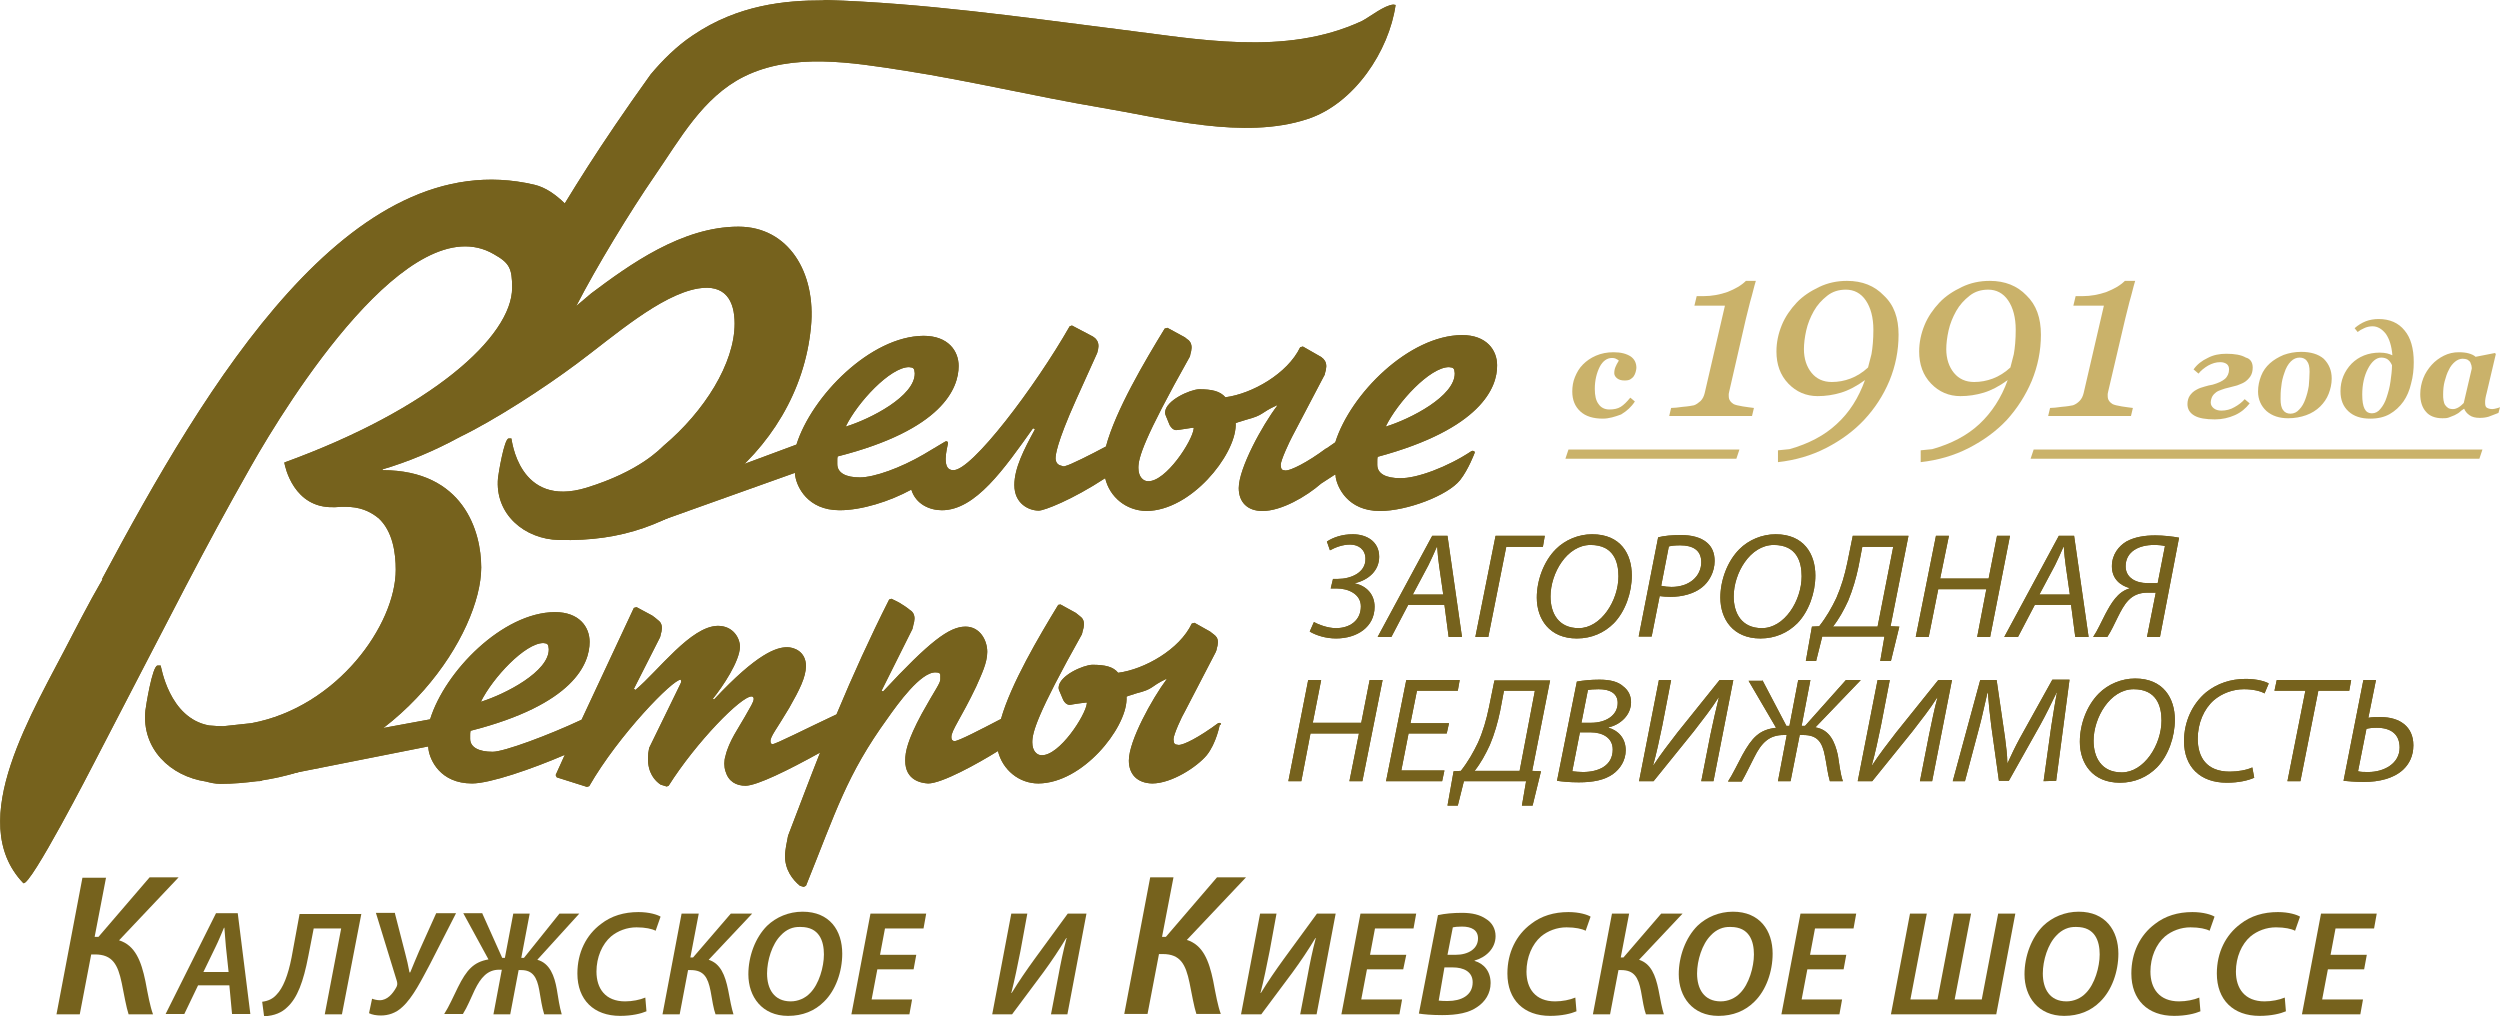 <?xml version="1.0" encoding="utf-8"?>
<!-- Generator: Adobe Illustrator 28.0.0, SVG Export Plug-In . SVG Version: 6.00 Build 0)  -->
<svg version="1.1" id="Layer_1" xmlns="http://www.w3.org/2000/svg" xmlns:xlink="http://www.w3.org/1999/xlink" x="0px" y="0px"
	 viewBox="0 0 655.1 266.3" style="enable-background:new 0 0 655.1 266.3;" xml:space="preserve">
<style type="text/css">
	.st0{fill:#CAB26A;}
	.st1{fill:#76621D;}
</style>
<g>
	<g>
		<path class="st0" d="M420,109.7c-2.5,0-4.5-0.6-5.9-1.9c-1.4-1.3-2.1-3-2.1-5.2c0-1.3,0.2-2.6,0.7-3.8s1.1-2.3,2.1-3.3
			c0.9-0.9,2-1.7,3.4-2.3s2.9-0.9,4.6-0.9c2,0,3.4,0.4,4.5,1.1c1,0.7,1.5,1.7,1.5,3c0,0.3-0.1,0.7-0.2,1.1c-0.1,0.4-0.3,0.8-0.5,1.1
			c-0.3,0.4-0.6,0.6-0.9,0.8s-0.8,0.3-1.5,0.3c-0.9,0-1.5-0.2-2-0.6c-0.5-0.4-0.7-0.9-0.7-1.3c0-0.6,0.1-1.1,0.3-1.6
			c0.2-0.5,0.5-1.1,0.9-1.7c-0.1-0.1-0.3-0.3-0.6-0.4c-0.3-0.2-0.7-0.3-1.2-0.3c-1.3,0-2.4,0.8-3.2,2.3c-0.8,1.6-1.3,3.5-1.3,5.8
			c0,1.8,0.3,3.1,1,4c0.6,0.9,1.6,1.4,2.8,1.4c1.2,0,2.2-0.2,3-0.7c0.8-0.5,1.6-1.3,2.5-2.4l1.2,1c-0.9,1.4-2.1,2.5-3.6,3.4
			C423.2,109.2,421.6,109.7,420,109.7z"/>
		<path class="st0" d="M460.1,73.6c-0.5,1.6-0.9,3.5-1.5,5.5c-0.5,2.1-0.9,3.5-1.1,4.4l-4.4,19.2c0,0.2-0.1,0.4-0.1,0.5
			c0,0.2,0,0.4,0,0.5c0,0.6,0.1,1,0.4,1.4c0.3,0.4,0.6,0.6,0.9,0.8c0.4,0.2,1.2,0.4,2.4,0.6c1.2,0.2,2.2,0.3,2.9,0.4l-0.5,2.1h-21.7
			l0.5-2.1c0.7,0,1.7-0.1,3.1-0.3c1.4-0.1,2.4-0.3,2.9-0.4c0.6-0.2,1.1-0.6,1.7-1.1c0.6-0.6,0.9-1.3,1.1-2.1l5.3-22.9h-8l0.6-2.5
			h1.8c2.2,0,4.3-0.4,6.3-1.1c2-0.8,3.6-1.7,4.8-2.9L460.1,73.6L460.1,73.6z"/>
		<path class="st0" d="M497.5,87.7c0,4.2-0.8,8.2-2.4,12.1c-1.6,3.8-3.8,7.2-6.6,10.2c-2.7,2.9-6.1,5.4-10,7.4s-8.1,3.2-12.6,3.7
			V118l3-0.3c5-1.4,9.2-3.6,12.4-6.6c3.3-3,5.7-6.8,7.4-11.5c-2.2,1.6-4.3,2.7-6.3,3.3s-4,0.9-6.1,0.9c-3,0-5.6-1.1-7.7-3.3
			c-2.1-2.2-3.1-5-3.1-8.4c0-2.4,0.5-4.7,1.4-6.9s2.3-4.2,3.9-5.9c1.6-1.7,3.6-3,5.9-4.1c2.3-1.1,4.7-1.6,7.3-1.6
			c4,0,7.2,1.3,9.6,3.8C496.3,79.9,497.5,83.3,497.5,87.7z M490.9,86.4c0-3.2-0.7-5.8-2-7.7s-3.1-2.8-5.2-2.8
			c-1.9,0-3.5,0.5-4.9,1.6s-2.6,2.4-3.5,4s-1.6,3.3-2,5.1s-0.6,3.5-0.6,4.9c0,2.5,0.7,4.6,2,6.2c1.3,1.6,3.1,2.4,5.3,2.4
			c1.7,0,3.3-0.3,4.9-0.9c1.6-0.6,3.2-1.6,4.6-2.9c0.2-0.8,0.5-1.9,0.9-3.5C490.7,91.1,490.9,89,490.9,86.4z"/>
		<path class="st0" d="M534.8,87.7c0,4.2-0.8,8.2-2.4,12.1c-1.6,3.8-3.8,7.2-6.5,10.2c-2.7,2.9-6.1,5.4-10,7.4s-8.1,3.2-12.6,3.7
			V118l3-0.3c5-1.4,9.2-3.6,12.4-6.6s5.7-6.8,7.4-11.5c-2.2,1.6-4.3,2.7-6.3,3.3s-4,0.9-6.1,0.9c-3,0-5.6-1.1-7.7-3.3
			c-2.1-2.2-3.1-5-3.1-8.4c0-2.4,0.5-4.7,1.4-6.9s2.3-4.2,3.9-5.9c1.6-1.7,3.6-3,5.9-4.1c2.3-1.1,4.7-1.6,7.3-1.6
			c4,0,7.2,1.3,9.6,3.8C533.6,79.9,534.8,83.3,534.8,87.7z M528.2,86.4c0-3.2-0.7-5.8-2-7.7s-3.1-2.8-5.2-2.8
			c-1.9,0-3.5,0.5-4.9,1.6s-2.6,2.4-3.5,4s-1.6,3.3-2,5.1s-0.6,3.5-0.6,4.9c0,2.5,0.7,4.6,2,6.2c1.3,1.6,3.1,2.4,5.3,2.4
			c1.7,0,3.3-0.3,4.9-0.9c1.6-0.6,3.2-1.6,4.6-2.9c0.2-0.8,0.5-1.9,0.9-3.5C528,91.1,528.2,89,528.2,86.4z"/>
		<path class="st0" d="M559.5,73.6c-0.5,1.6-0.9,3.5-1.5,5.5c-0.5,2.1-0.9,3.5-1.1,4.4l-4.5,19.2c0,0.2-0.1,0.4-0.1,0.5
			c0,0.2,0,0.4,0,0.5c0,0.6,0.1,1,0.4,1.4c0.3,0.4,0.6,0.6,0.9,0.8c0.4,0.2,1.2,0.4,2.4,0.6c1.2,0.2,2.2,0.3,2.9,0.4l-0.5,2.1h-21.7
			l0.5-2.1c0.7,0,1.7-0.1,3.1-0.3c1.4-0.1,2.4-0.3,2.9-0.4c0.6-0.2,1.2-0.6,1.7-1.1c0.6-0.6,0.9-1.3,1.1-2.1l5.3-22.9h-8l0.6-2.5
			h1.8c2.2,0,4.3-0.4,6.3-1.1c2-0.8,3.6-1.7,4.8-2.9L559.5,73.6L559.5,73.6z"/>
		<path class="st0" d="M590.3,96.3c0,0.9-0.2,1.7-0.6,2.3c-0.4,0.6-0.9,1.1-1.5,1.5s-1.3,0.6-2,0.9c-0.7,0.2-1.5,0.4-2.3,0.6
			c-0.6,0.1-1.1,0.3-1.7,0.5c-0.6,0.2-1.1,0.4-1.5,0.7s-0.7,0.6-1,1.1c-0.2,0.4-0.4,1-0.4,1.6s0.3,1.1,0.8,1.5
			c0.5,0.4,1.2,0.6,2,0.6c1.2,0,2.4-0.3,3.4-0.9c1.1-0.6,2-1.3,2.7-2.1l1.3,1.1c-1,1.3-2.3,2.4-3.9,3.1c-1.6,0.7-3.3,1.1-5.2,1.1
			c-2.4,0-4.2-0.3-5.4-1s-1.8-1.7-1.8-3c0-0.8,0.2-1.6,0.6-2.2c0.4-0.6,1-1.2,1.8-1.6c0.7-0.4,1.4-0.6,2.1-0.8
			c0.7-0.2,1.4-0.4,2.1-0.5c1.4-0.4,2.5-0.9,3.2-1.5s1.1-1.5,1.1-2.5c0-0.6-0.2-1.1-0.6-1.4c-0.4-0.3-1-0.5-1.7-0.5
			c-1.1,0-2.1,0.3-3.2,0.9c-1,0.6-1.9,1.3-2.5,2.1l-1.3-1.1c0.9-1.3,2.2-2.3,3.7-3c1.5-0.8,3.1-1.1,4.9-1.1c2.2,0,3.9,0.3,5.1,1
			C589.7,94,590.3,95,590.3,96.3z"/>
		<path class="st0" d="M611,99.2c0,1.4-0.3,2.7-0.8,4s-1.3,2.4-2.2,3.3c-1,1-2.3,1.8-3.7,2.3s-3,0.8-4.7,0.8c-2.3,0-4.2-0.6-5.7-1.9
			c-1.4-1.3-2.2-3-2.2-5.1c0-1.5,0.3-2.8,0.8-4.1s1.3-2.4,2.3-3.3c1-0.9,2.2-1.6,3.6-2.2c1.4-0.5,2.9-0.8,4.6-0.8
			c2.5,0,4.5,0.6,5.9,1.8C610.3,95.4,611,97.1,611,99.2z M605.2,97.4c0-1.3-0.2-2.2-0.7-2.8c-0.4-0.6-1.1-0.9-1.9-0.9
			c-0.8,0-1.6,0.3-2.3,1s-1.3,1.7-1.7,3c-0.4,1.1-0.7,2.3-0.8,3.5c-0.2,1.3-0.2,2.4-0.2,3.4c0,1.3,0.2,2.3,0.7,2.9
			c0.4,0.6,1.1,0.9,1.9,0.9c0.9,0,1.7-0.4,2.3-1.1c0.7-0.7,1.2-1.6,1.6-2.7c0.4-1.1,0.7-2.2,0.9-3.5
			C605.1,99.7,605.2,98.5,605.2,97.4z"/>
		<path class="st0" d="M632.5,94.9c0,1.9-0.2,3.8-0.7,5.6c-0.4,1.8-1.1,3.4-2,4.7c-1,1.4-2.2,2.5-3.6,3.3c-1.4,0.8-3.1,1.2-5.1,1.2
			c-2.4,0-4.3-0.6-5.7-1.9c-1.4-1.3-2.1-3-2.1-5.3c0-2.8,1-5.2,2.9-7.2c1.9-1.9,4.4-2.9,7.4-2.9c0.8,0,1.4,0.1,1.9,0.2
			c0.5,0.1,0.9,0.3,1.4,0.5c-0.2-2.5-0.8-4.3-1.7-5.6c-1-1.3-2.2-2-3.5-2c-0.8,0-1.6,0.2-2.2,0.5c-0.7,0.3-1.2,0.6-1.7,1l-0.8-1
			c0.9-0.8,1.9-1.4,2.9-1.8c1-0.4,2.2-0.6,3.4-0.6c2.9,0,5.2,1,6.8,3C631.7,88.5,632.5,91.3,632.5,94.9z M625.4,104.1
			c0.4-1.2,0.8-2.6,1-4.1s0.4-2.9,0.4-4.3c-0.3-0.7-0.7-1.2-1.1-1.5c-0.4-0.3-1-0.5-1.7-0.5c-1.3,0-2.5,1-3.5,2.9s-1.5,4.2-1.5,6.8
			c0,1.7,0.2,2.9,0.6,3.7c0.4,0.8,1,1.2,2,1.2c0.8,0,1.6-0.4,2.2-1.2C624.4,106.4,625,105.4,625.4,104.1z"/>
		<path class="st0" d="M645.7,107.1L645.7,107.1c-0.5,0.3-0.9,0.6-1.2,0.9s-0.8,0.5-1.3,0.8c-0.5,0.2-1,0.4-1.5,0.6
			s-1.1,0.2-1.7,0.2c-1.9,0-3.4-0.6-4.3-1.7c-1-1.1-1.5-2.7-1.5-4.6c0-1.5,0.3-2.9,0.8-4.2s1.3-2.5,2.2-3.5s2-1.8,3.2-2.4
			c1.2-0.6,2.5-0.9,3.9-0.9c1,0,1.9,0.1,2.6,0.3c0.7,0.2,1.4,0.5,1.8,0.9l5.1-1l0.2,0.3l-2.4,10.2c-0.1,0.3-0.2,0.8-0.3,1.3
			s-0.1,0.9-0.1,1.2c0,0.6,0.1,1.1,0.4,1.3c0.3,0.2,0.8,0.4,1.5,0.4c0.3,0,0.7-0.1,1.1-0.2c0.4-0.1,0.7-0.2,0.9-0.3l-0.4,1.5
			c-1.1,0.4-2,0.8-2.6,1c-0.7,0.2-1.4,0.3-2.3,0.3c-1.1,0-2-0.2-2.7-0.7C646.4,108.3,646,107.8,645.7,107.1z M647.7,96.6
			c0-0.2,0-0.5-0.1-0.9c-0.1-0.3-0.2-0.6-0.3-0.8c-0.2-0.3-0.5-0.5-0.8-0.7c-0.3-0.1-0.7-0.2-1.2-0.2c-0.7,0-1.4,0.3-2,0.8
			s-1.2,1.2-1.6,2.1c-0.5,0.9-0.8,1.9-1.1,3s-0.4,2.3-0.4,3.5c0,0.5,0,1,0.1,1.5s0.2,0.9,0.4,1.2s0.5,0.6,0.8,0.8
			c0.3,0.2,0.8,0.3,1.3,0.3s1-0.2,1.5-0.5c0.5-0.3,0.9-0.7,1.3-1.1L647.7,96.6z"/>
	</g>
	<g>
		<path class="st1" d="M319.8,189.5c-0.2-0.1-0.4-0.1-0.6,0c-5,3.7-9.1,5.8-10.4,5.7c-1.1-0.1-1.2-0.3-1.3-1.5c0-1.2,2.2-6,3-7.3
			l8.1-15.6c0-0.1,0.1-0.2,0.1-0.3c0.1-0.1,0.1-0.3,0.1-0.4c0.4-1.3,0.5-2.3,0-3.1c-0.2-0.3-0.5-0.6-0.8-0.8
			c-0.2-0.2-0.6-0.4-0.9-0.7l-4.1-2.3l-0.7,0.2c-3.2,6.8-12.4,12-19.3,12.9c-1.3-1.6-3.4-2.1-6.8-2.1c-2.4,0.1-8.6,2.8-8.8,5.9
			c0,0.2,0,0.5,0.1,0.7l1.1,2.6c0.3,0.6,0.8,1.2,1.6,1.3c0.5,0,0.9-0.2,4.3-0.6h0.3v0.2c-0.3,3.1-7.2,13.8-11.9,13.6
			c-1.1,0-2.4-1-2.4-3.4c0-2.5,1.1-7.1,13-28.3c0-0.1,0.1-0.3,0.1-0.4c0.1-0.2,0-0.3,0.1-0.4c0.4-1.3,0.5-2.3,0-3.2
			c-0.2-0.3-0.4-0.5-0.8-0.8c-0.3-0.3-0.7-0.5-1-0.8l-4-2.2l-0.6,0.1c-5,8.2-12.4,20.7-15,29.9c-4.8,2.5-11.3,5.9-12.2,5.8
			c-0.2,0-0.8-0.1-0.8-1c-0.1-1.7,2.6-5.1,6.5-13.3c1.4-3.2,2.9-6.2,2.9-9.1c0-3-1.9-6.6-5.7-6.6c-4.3,0-9.5,4-21.6,17L231,181
			l8.1-16.2c0-0.2,0.1-0.3,0.1-0.5c0.1-0.2,0.1-0.3,0.1-0.4c0.4-1.3,0.5-2.3,0-3.2c-0.2-0.3-0.4-0.6-0.8-0.8c-0.8-0.7-1.9-1.4-2.9-2
			l-2-1l-0.6,0.2c-5.1,10.1-9.5,19.8-13.8,30.1c-7.7,3.6-16.1,7.9-16.8,7.8c-0.1,0-0.5-0.1-0.5-0.7c-0.1-1.3,1.6-3.2,4.9-8.8
			c2.8-4.9,4.3-8,4.4-10.9c0-4-3.3-5-4.9-5c-2.8,0-7.8,1.5-19.2,13.7l-0.3-0.2c2.6-3.2,7-9.8,7.1-13.6c0-2.2-1.7-5.5-5.8-5.5
			c-7.1,0.1-15.5,11.7-21.6,16.8l-0.4-0.3l6.9-13.6v-0.1c0.1-0.2,0.1-0.3,0.1-0.4c0.4-1.3,0.5-2.3,0-3.2c-0.2-0.3-0.4-0.5-0.8-0.8
			c-0.4-0.4-0.9-0.7-1.4-1.1l-4.1-2.2l-0.7,0.2l-13.7,29.3c-8.5,4-20.3,8.4-23.3,8.4c-3.7,0-5.9-1.2-5.9-3.4c0-0.4,0-0.7,0-1
			s0-0.7,0.1-1.1c27.1-6.9,31.2-17.6,31.2-23.3c0-3.9-2.7-7.8-9.1-7.8c-13.7,0.1-28.8,15.5-32.7,28.1l-43.4,8l-2.5,7.5
			c-0.1,0.2,0,0.3,0.1,0.4s0.3,0.2,0.4,0.1l44.9-8.9c0,0.3,0.1,0.6,0.1,0.9c0.4,2.6,3,8.8,11.4,8.8c4.7,0,15.7-3.8,24.3-7.5
			l-2.4,5.3l0.3,0.6l7.9,2.5l0.6-0.2c7.7-13.4,22-28.1,24-27.9v0.1c0.1,0.1,0.1,0.3,0.1,0.4s-0.1,0.4-0.2,0.6l-8.2,16.8
			c-0.2,0.9-0.3,1.8-0.3,2.6c-0.1,3.9,1.8,6,3.3,7l1.6,0.5l0.5-0.2c7.2-11.4,19.1-23.6,21.8-23.4c0.2,0,0.5,0.2,0.5,0.6
			c0,0.9-0.8,2-2.3,4.7s-4.2,6.4-5.1,10.3c-0.2,0.6-0.3,1.3-0.3,2s0.1,1.4,0.3,2c0.8,2.7,2.8,3.8,5.3,3.8c3.1-0.1,11.2-4.1,19.5-8.7
			c-2.7,6.8-5.4,14-8.4,21.8c-0.4,1.9-0.7,3.6-0.8,5c-0.1,4,2.1,6.6,3.9,8.1l1,0.3l0.6-0.3c7.8-19.3,10.6-29,21.4-43.9
			c2.6-3.7,8.7-12.2,12.6-12c1.3,0,1.2,0.6,1.2,0.9v0.9c0,1.1-1.3,2.6-4.9,9.1c-3.7,6.9-4.3,9.9-4.3,12.2c0,5.2,4.2,5.9,6,6
			c3.6,0,13-5.2,18.3-8.5c1.2,4.9,5.5,8.5,10.6,8.5c11.6-0.1,22.9-14.3,23.1-22c0-0.2,0-0.4,0-0.5c0-0.3-0.1-0.2,0.1-0.3
			c0.4-0.2,1.3-0.4,2.4-0.8c4.8-1.2,3.5-1.7,7.9-3.8l0.1,0.1c-3.8,5.1-9.9,16.1-9.9,21.3c0,3.6,2.2,5.9,6.1,6
			c5.1,0,11.7-4.3,14.3-7.4c2.5-3.1,3.4-7.9,3.4-7.9C320.1,189.8,320,189.6,319.8,189.5 M142.4,168.5L142.4,168.5
			c1.1,0.1,1.3,0.3,1.4,1.6c0.1,5.9-11.4,11.8-17.8,13.8C129.1,177.6,137.6,168.5,142.4,168.5"/>
		<path class="st1" d="M392.3,95.7c0-3.9-2.7-7.9-9.2-7.9c-13.9,0.1-29.2,15.4-33.2,28.1l-2.3,1.6c-0.1,0-0.1,0-0.1,0
			c-5.1,3.8-9.3,5.8-10.6,5.8c-1.1-0.1-1.2-0.3-1.3-1.5c0-1.2,2.3-6.1,3-7.4l8.4-16c0.1-0.1,0.1-0.1,0.1-0.2
			c0.1-0.2,0.1-0.3,0.1-0.4c0.4-1.3,0.5-2.3,0-3.2c-0.2-0.3-0.4-0.6-0.7-0.8c-0.1-0.1-0.2-0.1-0.2-0.2l-4.9-2.8l-0.7,0.2
			c-3.3,6.9-12.6,12.2-19.6,13.1c-1.4-1.6-3.5-2.1-6.9-2.1c-2.4,0.1-8.7,2.9-8.9,6c0,0.2,0,0.4,0.1,0.7l1.1,2.7
			c0.3,0.5,0.8,1.2,1.6,1.3c0.6,0,0.9-0.1,4.3-0.6c0,0,0.3,0,0.4,0l0,0v0.2c-0.3,3.2-7.3,14-12,13.8c-1.1,0-2.5-1-2.5-3.5
			c0-2.6,1.2-7.3,13.5-29.2c0,0,0,0,0-0.1c0.1-0.1,0.1-0.3,0.1-0.4c0.4-1.3,0.5-2.3,0-3.2c-0.2-0.3-0.4-0.6-0.8-0.8
			c-0.2-0.2-0.4-0.3-0.6-0.5l-4.6-2.5l-0.7,0.2c-5.2,8.5-12.9,21.5-15.4,30.9c-3.9,2.1-9.5,4.9-10.6,5.1c-0.2,0.1-0.3,0.1-0.5,0.1
			c-0.1,0-0.3,0-0.4-0.1c-0.9-0.2-1.6-0.6-1.7-1.9c0-0.1,0-0.1,0-0.1c0-0.8,0.2-3.8,5.3-15.2l5.6-12.4c0.4-1.3,0.5-2.3,0-3.2
			c-0.2-0.3-0.4-0.6-0.7-0.8c-0.1-0.1-0.3-0.2-0.4-0.3l-5.5-2.9l-0.6,0.2c-9,15.8-25.7,37.9-30.5,37.7c-1.5,0-2-1.1-2-3
			c0-1.4,0.5-3.5,0.6-4c0-0.2,0-0.4-0.2-0.5s-0.3-0.1-0.5,0l-5.7,3.4c-6,3.5-12.9,6-16.7,6c-3.7,0-5.9-1.2-5.9-3.5c0-0.4,0-0.7,0-1
			s0-0.7,0.1-1c27.5-7,31.7-17.9,31.7-23.7c0-3.9-2.7-7.9-9.2-7.9c-13.9,0.1-29.3,15.8-33.3,28.5l-42,15.6l-1.4,6.4
			c0,0.2,0,0.3,0.2,0.4c0.1,0.1,0.2,0.1,0.3,0.1s0.1,0,0.2,0l42.3-15.1c0,0.3,0,0.5,0.1,0.9c0.4,2.6,3.1,8.9,11.6,8.9
			c5.8,0,13.1-2.3,18.8-5.4c1.2,3.9,4.9,5.4,8,5.4c8.8,0,16.3-10.8,23.9-21.5l0.5,0.3c-2.9,5.3-5.4,10.2-5.4,14.6
			c0,4.9,3.8,6.7,6.4,6.7c1.4,0,8.7-2.8,17.4-8.5c1.2,5,5.5,8.5,10.8,8.6c11.7-0.1,23.2-14.5,23.4-22.4v-0.4c0-0.3-0.1-0.2,0.2-0.3
			c0.4-0.2,1.4-0.4,2.5-0.8c4.9-1.3,3.5-1.7,8.1-3.8l0.1,0.1c-3.9,5.1-10.1,16.4-10.1,21.6c0,3.6,2.2,6,6.2,6c5,0,11.5-3.8,15.4-7.2
			l3.7-2.4c0.1,0.2,0.1,0.4,0.1,0.7c0.4,2.6,3.1,8.9,11.6,8.9c7,0,17.7-4,21-8.1c2.2-2.8,3.8-7.1,3.8-7.1c0.1-0.2,0-0.4-0.2-0.5
			s-0.4-0.1-0.6,0c-6.3,4.2-14.4,7.2-18.7,7.1c-3.8,0-6-1.2-6-3.5c0-0.4,0-0.7,0-1c0-0.4,0-0.7,0.1-1.1
			C388.1,112.4,392.4,101.5,392.3,95.7 M379.7,96.2L379.7,96.2c1.2,0.1,1.4,0.3,1.5,1.6c0.1,6-11.6,12-18.1,14
			C366.2,105.4,374.7,96.2,379.7,96.2 M238.2,96.2L238.2,96.2c1.2,0.1,1.4,0.3,1.5,1.6c0.1,6-11.6,12-18.1,14
			C224.7,105.4,233.3,96.2,238.2,96.2"/>
		<path class="st1" d="M365.1,1.2c-2.4,0.2-6.1,3.2-8.2,4.3c-20.2,9.4-43.2,4.7-64.4,2.1c-25.3-3.2-50.6-6.8-76.2-7.6
			c-0.3,0-0.5,0.1-0.8,0.1c-9.6,0-22.1,1.1-34,9.2c-4.2,2.8-7.9,6.5-11,10.2c-3.5,4.9-6.6,9.3-9.3,13.3c-5.3,7.8-9.3,14.1-13.2,20.5
			c-2.4-2.3-5-4.2-8-4.9C91.8,37.1,54.1,100.5,26.7,151.8h0.2c0,0-1.1,1.8-2.8,4.9c-1.9,3.5-3.7,6.9-5.4,10.2
			c-9.9,19.4-28.2,48.2-12.6,64.5c1.7,1.3,18.4-31.2,18.4-31.2c22.9-44,27.9-54.4,41.2-77.9c9.9-17.5,41.8-68.5,63.7-55.7
			c4.1,2.3,4.8,3.7,4.8,8.8c0,12.8-21.2,31.8-59.7,45.8c0.2,1.2,2.5,12,12.9,11.7c0.2,0,0.4,0,0.5,0c0.9-0.1,1.8-0.1,2.6-0.1
			c3.7,0,6.2,1.1,8.2,2.6c0.1,0.1,0.2,0.2,0.4,0.3c3.9,3.5,4.6,9.4,4.6,13.6c0,14.4-15.3,36-37.8,40.2c0,0-5.5,0.6-7.4,0.8
			c-1.2,0-2.5-0.1-3.7-0.2c-10.6-1.9-12.6-15.7-12.7-15.7h-0.8c-1.4,0-3.1,10.9-3.2,11.8c-1,10,6.5,17.2,15.9,18.6
			c1.1,0.3,2.4,0.6,3.8,0.6c3.3,0,6.5-0.3,9.6-0.7c0.4,0,0.8,0,1.2-0.1v-0.1c36.5-5.6,57.5-38.8,57.5-55.8c0-9.4-4.6-25.5-25.9-25.5
			h0.1l-0.1-0.2c6.8-2,13.7-4.9,20.3-8.5c9.1-4.4,22.1-12.8,30.9-19.4c9.3-6.9,21.6-17.8,31.5-19.5c7.1-1.2,9.6,3.1,9.6,9.2
			c0,10.4-7.9,23-18.6,32c-1,0.9-6.3,6.7-20.2,11c-17.9,5.5-19.6-12.9-19.7-12.9h-0.7c-1.2,0-2.7,9.4-2.8,10.3
			c-0.9,9.5,6.9,16.1,16,16.3c16.8,0.4,28.7-4.2,42-14.2c13.3-10.1,22.4-24.8,24-41.6c1.4-14.3-5.9-26.3-19-26.3
			c-14.8,0-28.6,10-38.6,17.5l-3.9,3.3c5.3-10.3,14-24.6,20.6-34.2c6.5-9.4,12.5-20.5,23.3-25.9c12.8-6.4,28.5-3.7,42.1-1.6
			c17.3,2.7,34.3,6.8,51.5,9.7c16.7,2.8,37.4,8.5,54.1,3c12.3-4,21.4-17.9,23.1-29.9L365.1,1.2z"/>
		<path class="st1" d="M349.3,151.7h1.3c3.3,0,7.3-1.6,7.2-5.3c0-2.3-1.7-3.7-4-3.7c-2,0-3.8,0.7-5.3,1.5l-0.8-2.3
			c1.7-1.1,4-1.9,6.8-1.9c3.6,0,6.9,1.9,6.9,5.9c0,3.7-2.9,6.1-6.3,6.9v0.1c2.9,0.6,5.1,2.8,5.1,6.1c0,5.3-4.6,8.3-10.1,8.3
			c-2.7,0-5.2-0.8-6.9-1.8l1.1-2.5c1.1,0.6,3.5,1.6,5.8,1.6c3.6,0,6.5-2,6.5-5.7c0-3.3-3.4-4.7-6.3-4.7h-1.6L349.3,151.7z"/>
		<path class="st1" d="M369,158.5l-4.4,8.4H361l14.3-26.5h4l3.8,26.5h-3.5l-1.1-8.4H369z M378.2,155.9l-1.1-7.7
			c-0.2-1.4-0.4-3.3-0.5-4.9h-0.1c-0.7,1.6-1.4,3.2-2.2,4.8l-4.1,7.7h8V155.9z"/>
		<polygon class="st1" points="404.8,140.4 404.3,143.3 394.7,143.3 390,166.9 386.6,166.9 391.9,140.4 		"/>
		<path class="st1" d="M402.7,156.6c0-4.5,1.8-9.5,5-12.7c2.4-2.4,5.9-3.9,9.5-3.9c7.5,0,10.4,5.2,10.4,10.8c0,4.5-1.7,9.4-4.7,12.5
			c-2.5,2.5-5.8,4-9.7,4C406,167.3,402.7,162.2,402.7,156.6 M424.1,151c0-3.8-1.3-8.2-7.3-8.2c-6.2,0-10.5,7.4-10.5,13.5
			c0,4.3,2,8.3,7.4,8.3C419.5,164.6,424.1,157.4,424.1,151"/>
		<path class="st1" d="M434.5,140.8c1.5-0.4,3.7-0.6,6-0.6c2.7,0,5.2,0.6,6.8,2c1.3,1.1,2,2.7,2,4.8c0,2.9-1.5,5.5-3.3,6.9
			c-2.1,1.7-5.2,2.5-8.3,2.5c-1.1,0-2-0.1-2.8-0.2l-2.1,10.6h-3.4L434.5,140.8z M435.3,153.5c0.9,0.2,1.8,0.3,2.7,0.3
			c4.7,0,7.8-2.8,7.8-6.5c0-3.2-2.3-4.4-5.5-4.4c-1.3,0-2.4,0.1-3,0.3L435.3,153.5z"/>
		<path class="st1" d="M450.8,156.6c0-4.5,1.8-9.5,5-12.7c2.4-2.4,5.9-3.9,9.5-3.9c7.4,0,10.4,5.2,10.4,10.8c0,4.5-1.7,9.4-4.7,12.5
			c-2.5,2.5-5.8,4-9.7,4C454.1,167.3,450.8,162.2,450.8,156.6 M472.1,151c0-3.8-1.3-8.2-7.3-8.2c-6.2,0-10.5,7.4-10.5,13.5
			c0,4.3,2,8.3,7.4,8.3C467.6,164.6,472.1,157.4,472.1,151"/>
		<path class="st1" d="M500.1,140.4l-4.7,23.7l2.3,0.1l-2.2,9h-2.8l1.1-6.4h-16.3l-1.6,6.4h-2.7l1.6-9l1.9-0.1
			c1.9-2.4,3.3-4.9,4.5-7.4c1.3-3,2.2-6,2.9-9.4l1.4-6.9L500.1,140.4L500.1,140.4z M487,148.5c-0.6,2.9-1.5,6-2.7,8.9
			c-1.1,2.4-2.4,4.8-4,6.8H492l4.1-20.9H488L487,148.5z"/>
		<polygon class="st1" points="510.7,140.4 508.4,151.6 521.1,151.6 523.3,140.4 526.7,140.4 521.5,166.9 518.1,166.9 520.5,154.4 
			507.9,154.4 505.4,166.9 502,166.9 507.3,140.4 		"/>
		<path class="st1" d="M533.2,158.5l-4.4,8.4h-3.6l14.3-26.5h4l3.8,26.5h-3.5l-1.1-8.4H533.2z M542.4,155.9l-1.1-7.7
			c-0.2-1.4-0.4-3.3-0.5-4.9h-0.1c-0.7,1.6-1.4,3.2-2.2,4.8l-4.1,7.7h8V155.9z"/>
		<path class="st1" d="M566,166.9h-3.4l2.3-11.6h-2.2c-4.5,0-6.1,3.1-7.8,6.5c-0.8,1.6-1.7,3.6-2.7,5.1h-3.7c1.1-1.6,2.2-4.1,3.2-6
			c1.5-2.8,3.2-5.8,6.3-6.7v-0.1c-2.4-0.7-4.6-2.4-4.6-5.7c0-3.1,1.8-5.3,3.8-6.5c2.2-1.2,4.8-1.6,7.6-1.6c2.1,0,4.7,0.3,6.2,0.6
			L566,166.9z M567.3,143.1c-0.6-0.2-1.6-0.3-2.9-0.3c-3.9,0-7.4,1.7-7.4,5.6c0,3,2.7,4.4,5.7,4.4c1.1,0,2.2,0,2.7,0L567.3,143.1z"
			/>
		<polygon class="st1" points="346.2,178.2 344,189.4 356.7,189.4 358.9,178.2 362.3,178.2 357,204.7 353.6,204.7 356.1,192.2 
			343.4,192.2 341,204.7 337.6,204.7 342.8,178.2 		"/>
		<polygon class="st1" points="379.1,192.2 369.1,192.2 367.2,201.9 378.5,201.9 377.9,204.7 363.2,204.7 368.5,178.2 382.5,178.2 
			382,181 371.3,181 369.6,189.5 379.7,189.5 		"/>
		<path class="st1" d="M406.2,178.2l-4.7,23.8l2.3,0.1l-2.2,9h-2.8l1.1-6.4h-16.3l-1.6,6.4h-2.7l1.6-9l1.9-0.1
			c1.9-2.4,3.3-4.9,4.5-7.4c1.3-2.9,2.2-6,2.9-9.4l1.4-6.9h14.6V178.2z M393.1,186.3c-0.6,2.9-1.5,6.1-2.7,8.9
			c-1.1,2.4-2.4,4.8-4,6.8h11.8l4-21h-8.1L393.1,186.3z"/>
		<path class="st1" d="M413.2,178.6c1.7-0.3,3.7-0.5,5.9-0.5c2.8,0,4.9,0.5,6.3,1.8c1.3,1,2,2.4,2,4.1c0,3.4-2.8,5.9-5.9,6.6v0.1
			c2.5,0.7,4.5,2.7,4.5,5.9c0,2.7-1.5,4.9-3.3,6.2c-2.2,1.6-5.2,2.2-9,2.2c-2.4,0-4.4-0.2-5.7-0.4L413.2,178.6z M412,202.1
			c0.9,0.1,1.8,0.2,2.8,0.2c4,0,7.8-1.6,7.8-5.9c0-3.1-2.7-4.5-5.8-4.5H414L412,202.1z M414.4,189.4h2.5c4,0,7-2,7-5.2
			c0-2.5-2-3.6-5-3.6c-1.3,0-2.3,0.1-2.8,0.2L414.4,189.4z"/>
		<path class="st1" d="M437.9,178.2l-2.3,11.9c-0.8,3.9-1.5,7.1-2.4,10.4h0.1c1.9-2.9,3.9-5.5,6.3-8.6l11-13.7h3.6l-5.2,26.5h-3.2
			l2.4-12.2c0.8-3.7,1.4-6.5,2.2-9.7h-0.1c-1.8,2.9-4.2,5.9-6.5,8.9l-10.5,13h-3.8l5.2-26.5L437.9,178.2L437.9,178.2z"/>
		<path class="st1" d="M461.8,178.2l6.3,12h0.8l2.3-12h3.2l-2.3,12h0.9l10.7-12h3.9l-11.9,12.4c3.7,0.6,5.1,3.7,5.9,7.3
			c0.4,2.4,0.6,4.7,1.3,6.8h-3.4c-0.6-2-0.8-4.2-1.3-6.6c-0.7-3.7-2-5.5-5.7-5.5h-0.9l-2.4,12.1h-3.3l2.3-12.1h-0.8
			c-3.7,0-5.8,1.9-7.8,6c-1.1,2.1-2,4.1-3.2,6.2h-3.6c1.3-2,2.5-4.6,3.8-7c2.5-4.5,4.4-6.6,8.8-7.1l-7.2-12.3h3.6V178.2z"/>
		<path class="st1" d="M495.2,178.2l-2.3,11.9c-0.8,3.9-1.5,7.1-2.4,10.4h0.1c1.9-2.9,3.9-5.5,6.3-8.6l11-13.7h3.6l-5.2,26.5h-3.2
			l2.4-12.2c0.8-3.7,1.3-6.5,2.2-9.7h-0.1c-1.8,2.9-4.2,5.9-6.5,8.9l-10.5,13h-3.8l5.2-26.5L495.2,178.2L495.2,178.2z"/>
		<path class="st1" d="M535.5,204.7l2-14.3c0.4-2.5,1-6.4,1.5-8.9h-0.1c-1.3,2.7-2.8,5.8-4.3,8.5l-8.2,14.6h-2.6l-2-14.3
			c-0.4-3.1-0.7-6.1-0.9-8.8h-0.1c-0.6,2.4-1.4,6.4-2.1,8.9l-3.8,14.3h-3.2l7.2-26.5h4.3l2.2,15.1c0.3,2.3,0.6,4.7,0.6,6.6h0.1
			c0.9-2,2-4.3,3.2-6.5l8.5-15.3h4.5l-3.5,26.5L535.5,204.7L535.5,204.7z"/>
		<path class="st1" d="M545,194.4c0-4.6,1.8-9.5,5-12.7c2.4-2.4,5.9-3.9,9.5-3.9c7.4,0,10.4,5.2,10.4,10.8c0,4.5-1.7,9.4-4.7,12.5
			c-2.5,2.5-5.8,4-9.7,4C548.3,205.1,545,200,545,194.4 M566.4,188.8c0-3.8-1.3-8.2-7.3-8.2c-6.2,0-10.5,7.5-10.5,13.5
			c0,4.3,2,8.3,7.4,8.3C561.8,202.4,566.4,195.2,566.4,188.8"/>
		<path class="st1" d="M590.7,203.8c-1.6,0.7-4,1.3-7.2,1.3c-7,0-11.2-4.2-11.2-10.9c0-5,2.1-9.7,5.8-12.8c2.9-2.3,6.4-3.5,10.4-3.5
			c3,0,5.2,0.7,6,1.2l-1.1,2.6c-1-0.6-3-1.1-5.4-1.1c-2.9,0-5.8,1.1-7.9,2.9c-2.6,2.3-4.2,6-4.2,10.1c0,4.7,2.2,8.6,8.4,8.6
			c2.1,0,4.4-0.4,5.9-1.1L590.7,203.8z"/>
		<polygon class="st1" points="604.1,181 596,181 596.6,178.2 616.1,178.2 615.6,181 607.5,181 602.8,204.7 599.4,204.7 		"/>
		<path class="st1" d="M622.6,178.2l-2,9.9c0.8-0.2,2-0.2,3.2-0.2c4.9,0,8.6,2.4,8.6,7.4c0,2.8-1.1,4.9-2.7,6.4
			c-2.5,2.3-6.3,3.2-10.3,3.2c-2.3,0-4.2-0.2-5.3-0.3l5.2-26.4H622.6z M617.9,202.1c0.7,0.2,1.6,0.2,2.7,0.2c4.1,0,8.2-2.2,8.2-6.4
			c0-3.6-2.4-5.2-6-5.2c-1,0-2.1,0.1-2.7,0.3L617.9,202.1z"/>
		<path class="st1" d="M319.8,189.5c-0.2-0.1-0.4-0.1-0.6,0c-5,3.7-9.1,5.8-10.4,5.7c-1.1-0.1-1.2-0.3-1.3-1.5c0-1.2,2.2-6,3-7.3
			l8.1-15.6c0-0.1,0.1-0.2,0.1-0.3c0.1-0.1,0.1-0.3,0.1-0.4c0.4-1.3,0.5-2.3,0-3.1c-0.2-0.3-0.5-0.6-0.8-0.8
			c-0.2-0.2-0.6-0.4-0.9-0.7l-4.1-2.3l-0.7,0.2c-3.2,6.8-12.4,12-19.3,12.9c-1.3-1.6-3.4-2.1-6.8-2.1c-2.4,0.1-8.6,2.8-8.8,5.9
			c0,0.2,0,0.5,0.1,0.7l1.1,2.6c0.3,0.6,0.8,1.2,1.6,1.3c0.5,0,0.9-0.2,4.3-0.6h0.3v0.2c-0.3,3.1-7.2,13.8-11.9,13.6
			c-1.1,0-2.4-1-2.4-3.4c0-2.5,1.1-7.1,13-28.3c0-0.1,0.1-0.3,0.1-0.4c0.1-0.2,0-0.3,0.1-0.4c0.4-1.3,0.5-2.3,0-3.2
			c-0.2-0.3-0.4-0.5-0.8-0.8c-0.3-0.3-0.7-0.5-1-0.8l-4-2.2l-0.6,0.1c-5,8.2-12.4,20.7-15,29.9c-4.8,2.5-11.3,5.9-12.2,5.8
			c-0.2,0-0.8-0.1-0.8-1c-0.1-1.7,2.6-5.1,6.5-13.3c1.4-3.2,2.9-6.2,2.9-9.1c0-3-1.9-6.6-5.7-6.6c-4.3,0-9.5,4-21.6,17L231,181
			l8.1-16.2c0-0.2,0.1-0.3,0.1-0.5c0.1-0.2,0.1-0.3,0.1-0.4c0.4-1.3,0.5-2.3,0-3.2c-0.2-0.3-0.4-0.6-0.8-0.8c-0.8-0.7-1.9-1.4-2.9-2
			l-2-1l-0.6,0.2c-5.1,10.1-9.5,19.8-13.8,30.1c-7.7,3.6-16.1,7.9-16.8,7.8c-0.1,0-0.5-0.1-0.5-0.7c-0.1-1.3,1.6-3.2,4.9-8.8
			c2.8-4.9,4.3-8,4.4-10.9c0-4-3.3-5-4.9-5c-2.8,0-7.8,1.5-19.2,13.7l-0.3-0.2c2.6-3.2,7-9.8,7.1-13.6c0-2.2-1.7-5.5-5.8-5.5
			c-7.1,0.1-15.5,11.7-21.6,16.8l-0.4-0.3l6.9-13.6v-0.1c0.1-0.2,0.1-0.3,0.1-0.4c0.4-1.3,0.5-2.3,0-3.2c-0.2-0.3-0.4-0.5-0.8-0.8
			c-0.4-0.4-0.9-0.7-1.4-1.1l-4.1-2.2l-0.7,0.2l-13.7,29.3c-8.5,4-20.3,8.4-23.3,8.4c-3.7,0-5.9-1.2-5.9-3.4c0-0.4,0-0.7,0-1
			s0-0.7,0.1-1.1c27.1-6.9,31.2-17.6,31.2-23.3c0-3.9-2.7-7.8-9.1-7.8c-13.7,0.1-28.8,15.5-32.7,28.1l-43.4,8l-2.5,7.5
			c-0.1,0.2,0,0.3,0.1,0.4s0.3,0.2,0.4,0.1l44.9-8.9c0,0.3,0.1,0.6,0.1,0.9c0.4,2.6,3,8.8,11.4,8.8c4.7,0,15.7-3.8,24.3-7.5
			l-2.4,5.3l0.3,0.6l7.9,2.5l0.6-0.2c7.7-13.4,22-28.1,24-27.9v0.1c0.1,0.1,0.1,0.3,0.1,0.4s-0.1,0.4-0.2,0.6l-8.2,16.8
			c-0.2,0.9-0.3,1.8-0.3,2.6c-0.1,3.9,1.8,6,3.3,7l1.6,0.5l0.5-0.2c7.2-11.4,19.1-23.6,21.8-23.4c0.2,0,0.5,0.2,0.5,0.6
			c0,0.9-0.8,2-2.3,4.7s-4.2,6.4-5.1,10.3c-0.2,0.6-0.3,1.3-0.3,2s0.1,1.4,0.3,2c0.8,2.7,2.8,3.8,5.3,3.8c3.1-0.1,11.2-4.1,19.5-8.7
			c-2.7,6.8-5.4,14-8.4,21.8c-0.4,1.9-0.7,3.6-0.8,5c-0.1,4,2.1,6.6,3.9,8.1l1,0.3l0.6-0.3c7.8-19.3,10.6-29,21.4-43.9
			c2.6-3.7,8.7-12.2,12.6-12c1.3,0,1.2,0.6,1.2,0.9v0.9c0,1.1-1.3,2.6-4.9,9.1c-3.7,6.9-4.3,9.9-4.3,12.2c0,5.2,4.2,5.9,6,6
			c3.6,0,13-5.2,18.3-8.5c1.2,4.9,5.5,8.5,10.6,8.5c11.6-0.1,22.9-14.3,23.1-22c0-0.2,0-0.4,0-0.5c0-0.3-0.1-0.2,0.1-0.3
			c0.4-0.2,1.3-0.4,2.4-0.8c4.8-1.2,3.5-1.7,7.9-3.8l0.1,0.1c-3.8,5.1-9.9,16.1-9.9,21.3c0,3.6,2.2,5.9,6.1,6
			c5.1,0,11.7-4.3,14.3-7.4c2.5-3.1,3.4-7.9,3.4-7.9C320.1,189.8,320,189.6,319.8,189.5 M142.4,168.5L142.4,168.5
			c1.1,0.1,1.3,0.3,1.4,1.6c0.1,5.9-11.4,11.8-17.8,13.8C129.1,177.6,137.6,168.5,142.4,168.5"/>
		<path class="st1" d="M392.3,95.7c0-3.9-2.7-7.9-9.2-7.9c-13.9,0.1-29.2,15.4-33.2,28.1l-2.3,1.6c-0.1,0-0.1,0-0.1,0
			c-5.1,3.8-9.3,5.8-10.6,5.8c-1.1-0.1-1.2-0.3-1.3-1.5c0-1.2,2.3-6.1,3-7.4l8.4-16c0.1-0.1,0.1-0.1,0.1-0.2
			c0.1-0.2,0.1-0.3,0.1-0.4c0.4-1.3,0.5-2.3,0-3.2c-0.2-0.3-0.4-0.6-0.7-0.8c-0.1-0.1-0.2-0.1-0.2-0.2l-4.9-2.8l-0.7,0.2
			c-3.3,6.9-12.6,12.2-19.6,13.1c-1.4-1.6-3.5-2.1-6.9-2.1c-2.4,0.1-8.7,2.9-8.9,6c0,0.2,0,0.4,0.1,0.7l1.1,2.7
			c0.3,0.5,0.8,1.2,1.6,1.3c0.6,0,0.9-0.1,4.3-0.6c0,0,0.3,0,0.4,0l0,0v0.2c-0.3,3.2-7.3,14-12,13.8c-1.1,0-2.5-1-2.5-3.5
			c0-2.6,1.2-7.3,13.5-29.2c0,0,0,0,0-0.1c0.1-0.1,0.1-0.3,0.1-0.4c0.4-1.3,0.5-2.3,0-3.2c-0.2-0.3-0.4-0.6-0.8-0.8
			c-0.2-0.2-0.4-0.3-0.6-0.5l-4.6-2.5l-0.7,0.2c-5.2,8.5-12.9,21.5-15.4,30.9c-3.9,2.1-9.5,4.9-10.6,5.1c-0.2,0.1-0.3,0.1-0.5,0.1
			c-0.1,0-0.3,0-0.4-0.1c-0.9-0.2-1.6-0.6-1.7-1.9c0-0.1,0-0.1,0-0.1c0-0.8,0.2-3.8,5.3-15.2l5.6-12.4c0.4-1.3,0.5-2.3,0-3.2
			c-0.2-0.3-0.4-0.6-0.7-0.8c-0.1-0.1-0.3-0.2-0.4-0.3l-5.5-2.9l-0.6,0.2c-9,15.8-25.7,37.9-30.5,37.7c-1.5,0-2-1.1-2-3
			c0-1.4,0.5-3.5,0.6-4c0-0.2,0-0.4-0.2-0.5s-0.3-0.1-0.5,0l-5.7,3.4c-6,3.5-12.9,6-16.7,6c-3.7,0-5.9-1.2-5.9-3.5c0-0.4,0-0.7,0-1
			s0-0.7,0.1-1c27.5-7,31.7-17.9,31.7-23.7c0-3.9-2.7-7.9-9.2-7.9c-13.9,0.1-29.3,15.8-33.3,28.5l-42,15.6l-1.4,6.4
			c0,0.2,0,0.3,0.2,0.4c0.1,0.1,0.2,0.1,0.3,0.1s0.1,0,0.2,0l42.3-15.1c0,0.3,0,0.5,0.1,0.9c0.4,2.6,3.1,8.9,11.6,8.9
			c5.8,0,13.1-2.3,18.8-5.4c1.2,3.9,4.9,5.4,8,5.4c8.8,0,16.3-10.8,23.9-21.5l0.5,0.3c-2.9,5.3-5.4,10.2-5.4,14.6
			c0,4.9,3.8,6.7,6.4,6.7c1.4,0,8.7-2.8,17.4-8.5c1.2,5,5.5,8.5,10.8,8.6c11.7-0.1,23.2-14.5,23.4-22.4v-0.4c0-0.3-0.1-0.2,0.2-0.3
			c0.4-0.2,1.4-0.4,2.5-0.8c4.9-1.3,3.5-1.7,8.1-3.8l0.1,0.1c-3.9,5.1-10.1,16.4-10.1,21.6c0,3.6,2.2,6,6.2,6c5,0,11.5-3.8,15.4-7.2
			l3.7-2.4c0.1,0.2,0.1,0.4,0.1,0.7c0.4,2.6,3.1,8.9,11.6,8.9c7,0,17.7-4,21-8.1c2.2-2.8,3.8-7.1,3.8-7.1c0.1-0.2,0-0.4-0.2-0.5
			s-0.4-0.1-0.6,0c-6.3,4.2-14.4,7.2-18.7,7.1c-3.8,0-6-1.2-6-3.5c0-0.4,0-0.7,0-1c0-0.4,0-0.7,0.1-1.1
			C388.1,112.4,392.4,101.5,392.3,95.7 M379.7,96.2L379.7,96.2c1.2,0.1,1.4,0.3,1.5,1.6c0.1,6-11.6,12-18.1,14
			C366.2,105.4,374.7,96.2,379.7,96.2 M238.2,96.2L238.2,96.2c1.2,0.1,1.4,0.3,1.5,1.6c0.1,6-11.6,12-18.1,14
			C224.7,105.4,233.3,96.2,238.2,96.2"/>
		<path class="st1" d="M365.1,1.2c-2.4,0.2-6.1,3.2-8.2,4.3c-20.2,9.4-43.2,4.7-64.4,2.1c-25.3-3.2-50.6-6.8-76.2-7.6
			c-0.3,0-0.5,0.1-0.8,0.1c-9.6,0-22.1,1.1-34,9.2c-4.2,2.8-7.9,6.5-11,10.2c-3.5,4.9-6.6,9.3-9.3,13.3c-5.3,7.8-9.3,14.1-13.2,20.5
			c-2.4-2.3-5-4.2-8-4.9C91.8,37.1,54.1,100.5,26.7,151.8h0.2c0,0-1.1,1.8-2.8,4.9c-1.9,3.5-3.7,6.9-5.4,10.2
			c-9.9,19.4-28.2,48.2-12.6,64.5c1.7,1.3,18.4-31.2,18.4-31.2c22.9-44,27.9-54.4,41.2-77.9c9.9-17.5,41.8-68.5,63.7-55.7
			c4.1,2.3,4.8,3.7,4.8,8.8c0,12.8-21.2,31.8-59.7,45.8c0.2,1.2,2.5,12,12.9,11.7c0.2,0,0.4,0,0.5,0c0.9-0.1,1.8-0.1,2.6-0.1
			c3.7,0,6.2,1.1,8.2,2.6c0.1,0.1,0.2,0.2,0.4,0.3c3.9,3.5,4.6,9.4,4.6,13.6c0,14.4-15.3,36-37.8,40.2c0,0-5.5,0.6-7.4,0.8
			c-1.2,0-2.5-0.1-3.7-0.2c-10.6-1.9-12.6-15.7-12.7-15.7h-0.8c-1.4,0-3.1,10.9-3.2,11.8c-1,10,6.5,17.2,15.9,18.6
			c1.1,0.3,2.4,0.6,3.8,0.6c3.3,0,6.5-0.3,9.6-0.7c0.4,0,0.8,0,1.2-0.1v-0.1c36.5-5.6,57.5-38.8,57.5-55.8c0-9.4-4.6-25.5-25.9-25.5
			h0.1l-0.1-0.2c6.8-2,13.7-4.9,20.3-8.5c9.1-4.4,22.1-12.8,30.9-19.4c9.3-6.9,21.6-17.8,31.5-19.5c7.1-1.2,9.6,3.1,9.6,9.2
			c0,10.4-7.9,23-18.6,32c-1,0.9-6.3,6.7-20.2,11c-17.9,5.5-19.6-12.9-19.7-12.9h-0.7c-1.2,0-2.7,9.4-2.8,10.3
			c-0.9,9.5,6.9,16.1,16,16.3c16.8,0.4,28.7-4.2,42-14.2c13.3-10.1,22.4-24.8,24-41.6c1.4-14.3-5.9-26.3-19-26.3
			c-14.8,0-28.6,10-38.6,17.5l-3.9,3.3c5.3-10.3,14-24.6,20.6-34.2c6.5-9.4,12.5-20.5,23.3-25.9c12.8-6.4,28.5-3.7,42.1-1.6
			c17.3,2.7,34.3,6.8,51.5,9.7c16.7,2.8,37.4,8.5,54.1,3c12.3-4,21.4-17.9,23.1-29.9L365.1,1.2z"/>
		<path class="st1" d="M349.3,151.7h1.3c3.3,0,7.3-1.6,7.2-5.3c0-2.3-1.7-3.7-4-3.7c-2,0-3.8,0.7-5.3,1.5l-0.8-2.3
			c1.7-1.1,4-1.9,6.8-1.9c3.6,0,6.9,1.9,6.9,5.9c0,3.7-2.9,6.1-6.3,6.9v0.1c2.9,0.6,5.1,2.8,5.1,6.1c0,5.3-4.6,8.3-10.1,8.3
			c-2.7,0-5.2-0.8-6.9-1.8l1.1-2.5c1.1,0.6,3.5,1.6,5.8,1.6c3.6,0,6.5-2,6.5-5.7c0-3.3-3.4-4.7-6.3-4.7h-1.6L349.3,151.7z"/>
		<path class="st1" d="M369,158.5l-4.4,8.4H361l14.3-26.5h4l3.8,26.5h-3.5l-1.1-8.4H369z M378.2,155.9l-1.1-7.7
			c-0.2-1.4-0.4-3.3-0.5-4.9h-0.1c-0.7,1.6-1.4,3.2-2.2,4.8l-4.1,7.7h8V155.9z"/>
		<polygon class="st1" points="404.8,140.4 404.3,143.3 394.7,143.3 390,166.9 386.6,166.9 391.9,140.4 		"/>
		<path class="st1" d="M402.7,156.6c0-4.5,1.8-9.5,5-12.7c2.4-2.4,5.9-3.9,9.5-3.9c7.5,0,10.4,5.2,10.4,10.8c0,4.5-1.7,9.4-4.7,12.5
			c-2.5,2.5-5.8,4-9.7,4C406,167.3,402.7,162.2,402.7,156.6 M424.1,151c0-3.8-1.3-8.2-7.3-8.2c-6.2,0-10.5,7.4-10.5,13.5
			c0,4.3,2,8.3,7.4,8.3C419.5,164.6,424.1,157.4,424.1,151"/>
		<path class="st1" d="M434.5,140.8c1.5-0.4,3.7-0.6,6-0.6c2.7,0,5.2,0.6,6.8,2c1.3,1.1,2,2.7,2,4.8c0,2.9-1.5,5.5-3.3,6.9
			c-2.1,1.7-5.2,2.5-8.3,2.5c-1.1,0-2-0.1-2.8-0.2l-2.1,10.6h-3.4L434.5,140.8z M435.3,153.5c0.9,0.2,1.8,0.3,2.7,0.3
			c4.7,0,7.8-2.8,7.8-6.5c0-3.2-2.3-4.4-5.5-4.4c-1.3,0-2.4,0.1-3,0.3L435.3,153.5z"/>
		<path class="st1" d="M450.8,156.6c0-4.5,1.8-9.5,5-12.7c2.4-2.4,5.9-3.9,9.5-3.9c7.4,0,10.4,5.2,10.4,10.8c0,4.5-1.7,9.4-4.7,12.5
			c-2.5,2.5-5.8,4-9.7,4C454.1,167.3,450.8,162.2,450.8,156.6 M472.1,151c0-3.8-1.3-8.2-7.3-8.2c-6.2,0-10.5,7.4-10.5,13.5
			c0,4.3,2,8.3,7.4,8.3C467.6,164.6,472.1,157.4,472.1,151"/>
		<path class="st1" d="M500.1,140.4l-4.7,23.7l2.3,0.1l-2.2,9h-2.8l1.1-6.4h-16.3l-1.6,6.4h-2.7l1.6-9l1.9-0.1
			c1.9-2.4,3.3-4.9,4.5-7.4c1.3-3,2.2-6,2.9-9.4l1.4-6.9L500.1,140.4L500.1,140.4z M487,148.5c-0.6,2.9-1.5,6-2.7,8.9
			c-1.1,2.4-2.4,4.8-4,6.8H492l4.1-20.9H488L487,148.5z"/>
		<polygon class="st1" points="510.7,140.4 508.4,151.6 521.1,151.6 523.3,140.4 526.7,140.4 521.5,166.9 518.1,166.9 520.5,154.4 
			507.9,154.4 505.4,166.9 502,166.9 507.3,140.4 		"/>
		<path class="st1" d="M533.2,158.5l-4.4,8.4h-3.6l14.3-26.5h4l3.8,26.5h-3.5l-1.1-8.4H533.2z M542.4,155.9l-1.1-7.7
			c-0.2-1.4-0.4-3.3-0.5-4.9h-0.1c-0.7,1.6-1.4,3.2-2.2,4.8l-4.1,7.7h8V155.9z"/>
		<path class="st1" d="M566,166.9h-3.4l2.3-11.6h-2.2c-4.5,0-6.1,3.1-7.8,6.5c-0.8,1.6-1.7,3.6-2.7,5.1h-3.7c1.1-1.6,2.2-4.1,3.2-6
			c1.5-2.8,3.2-5.8,6.3-6.7v-0.1c-2.4-0.7-4.6-2.4-4.6-5.7c0-3.1,1.8-5.3,3.8-6.5c2.2-1.2,4.8-1.6,7.6-1.6c2.1,0,4.7,0.3,6.2,0.6
			L566,166.9z M567.3,143.1c-0.6-0.2-1.6-0.3-2.9-0.3c-3.9,0-7.4,1.7-7.4,5.6c0,3,2.7,4.4,5.7,4.4c1.1,0,2.2,0,2.7,0L567.3,143.1z"
			/>
		<polygon class="st1" points="346.2,178.2 344,189.4 356.7,189.4 358.9,178.2 362.3,178.2 357,204.7 353.6,204.7 356.1,192.2 
			343.4,192.2 341,204.7 337.6,204.7 342.8,178.2 		"/>
		<polygon class="st1" points="379.1,192.2 369.1,192.2 367.2,201.9 378.5,201.9 377.9,204.7 363.2,204.7 368.5,178.2 382.5,178.2 
			382,181 371.3,181 369.6,189.5 379.7,189.5 		"/>
		<path class="st1" d="M406.2,178.2l-4.7,23.8l2.3,0.1l-2.2,9h-2.8l1.1-6.4h-16.3l-1.6,6.4h-2.7l1.6-9l1.9-0.1
			c1.9-2.4,3.3-4.9,4.5-7.4c1.3-2.9,2.2-6,2.9-9.4l1.4-6.9h14.6V178.2z M393.1,186.3c-0.6,2.9-1.5,6.1-2.7,8.9
			c-1.1,2.4-2.4,4.8-4,6.8h11.8l4-21h-8.1L393.1,186.3z"/>
		<path class="st1" d="M413.2,178.6c1.7-0.3,3.7-0.5,5.9-0.5c2.8,0,4.9,0.5,6.3,1.8c1.3,1,2,2.4,2,4.1c0,3.4-2.8,5.9-5.9,6.6v0.1
			c2.5,0.7,4.5,2.7,4.5,5.9c0,2.7-1.5,4.9-3.3,6.2c-2.2,1.6-5.2,2.2-9,2.2c-2.4,0-4.4-0.2-5.7-0.4L413.2,178.6z M412,202.1
			c0.9,0.1,1.8,0.2,2.8,0.2c4,0,7.8-1.6,7.8-5.9c0-3.1-2.7-4.5-5.8-4.5H414L412,202.1z M414.4,189.4h2.5c4,0,7-2,7-5.2
			c0-2.5-2-3.6-5-3.6c-1.3,0-2.3,0.1-2.8,0.2L414.4,189.4z"/>
		<path class="st1" d="M437.9,178.2l-2.3,11.9c-0.8,3.9-1.5,7.1-2.4,10.4h0.1c1.9-2.9,3.9-5.5,6.3-8.6l11-13.7h3.6l-5.2,26.5h-3.2
			l2.4-12.2c0.8-3.7,1.4-6.5,2.2-9.7h-0.1c-1.8,2.9-4.2,5.9-6.5,8.9l-10.5,13h-3.8l5.2-26.5L437.9,178.2L437.9,178.2z"/>
		<path class="st1" d="M461.8,178.2l6.3,12h0.8l2.3-12h3.2l-2.3,12h0.9l10.7-12h3.9l-11.9,12.4c3.7,0.6,5.1,3.7,5.9,7.3
			c0.4,2.4,0.6,4.7,1.3,6.8h-3.4c-0.6-2-0.8-4.2-1.3-6.6c-0.7-3.7-2-5.5-5.7-5.5h-0.9l-2.4,12.1h-3.3l2.3-12.1h-0.8
			c-3.7,0-5.8,1.9-7.8,6c-1.1,2.1-2,4.1-3.2,6.2h-3.6c1.3-2,2.5-4.6,3.8-7c2.5-4.5,4.4-6.6,8.8-7.1l-7.2-12.3h3.6V178.2z"/>
		<path class="st1" d="M495.2,178.2l-2.3,11.9c-0.8,3.9-1.5,7.1-2.4,10.4h0.1c1.9-2.9,3.9-5.5,6.3-8.6l11-13.7h3.6l-5.2,26.5h-3.2
			l2.4-12.2c0.8-3.7,1.3-6.5,2.2-9.7h-0.1c-1.8,2.9-4.2,5.9-6.5,8.9l-10.5,13h-3.8l5.2-26.5L495.2,178.2L495.2,178.2z"/>
		<path class="st1" d="M535.5,204.7l2-14.3c0.4-2.5,1-6.4,1.5-8.9h-0.1c-1.3,2.7-2.8,5.8-4.3,8.5l-8.2,14.6h-2.6l-2-14.3
			c-0.4-3.1-0.7-6.1-0.9-8.8h-0.1c-0.6,2.4-1.4,6.4-2.1,8.9l-3.8,14.3h-3.2l7.2-26.5h4.3l2.2,15.1c0.3,2.3,0.6,4.7,0.6,6.6h0.1
			c0.9-2,2-4.3,3.2-6.5l8.5-15.3h4.5l-3.5,26.5L535.5,204.7L535.5,204.7z"/>
		<path class="st1" d="M545,194.4c0-4.6,1.8-9.5,5-12.7c2.4-2.4,5.9-3.9,9.5-3.9c7.4,0,10.4,5.2,10.4,10.8c0,4.5-1.7,9.4-4.7,12.5
			c-2.5,2.5-5.8,4-9.7,4C548.3,205.1,545,200,545,194.4 M566.4,188.8c0-3.8-1.3-8.2-7.3-8.2c-6.2,0-10.5,7.5-10.5,13.5
			c0,4.3,2,8.3,7.4,8.3C561.8,202.4,566.4,195.2,566.4,188.8"/>
		<path class="st1" d="M590.7,203.8c-1.6,0.7-4,1.3-7.2,1.3c-7,0-11.2-4.2-11.2-10.9c0-5,2.1-9.7,5.8-12.8c2.9-2.3,6.4-3.5,10.4-3.5
			c3,0,5.2,0.7,6,1.2l-1.1,2.6c-1-0.6-3-1.1-5.4-1.1c-2.9,0-5.8,1.1-7.9,2.9c-2.6,2.3-4.2,6-4.2,10.1c0,4.7,2.2,8.6,8.4,8.6
			c2.1,0,4.4-0.4,5.9-1.1L590.7,203.8z"/>
		<polygon class="st1" points="604.1,181 596,181 596.6,178.2 616.1,178.2 615.6,181 607.5,181 602.8,204.7 599.4,204.7 		"/>
		<path class="st1" d="M622.6,178.2l-2,9.9c0.8-0.2,2-0.2,3.2-0.2c4.9,0,8.6,2.4,8.6,7.4c0,2.8-1.1,4.9-2.7,6.4
			c-2.5,2.3-6.3,3.2-10.3,3.2c-2.3,0-4.2-0.2-5.3-0.3l5.2-26.4H622.6z M617.9,202.1c0.7,0.2,1.6,0.2,2.7,0.2c4.1,0,8.2-2.2,8.2-6.4
			c0-3.6-2.4-5.2-6-5.2c-1,0-2.1,0.1-2.7,0.3L617.9,202.1z"/>
	</g>
	<g>
		<path class="st1" d="M27.8,229.9l-3,15.6h1l13.4-15.6h7.6l-15.6,16.5c4.2,1.3,5.8,5.4,6.9,10.7c0.7,3.7,1.2,6.5,2,8.7h-6.4
			c-0.6-1.8-1.2-5.2-1.8-8.2c-1-4.8-2.4-7.5-7-7.5h-1l-3,15.7h-6.1l6.8-35.8h6.2V229.9z"/>
		<path class="st1" d="M51.9,258.2l-3.6,7.5h-4.9l13.2-26.4h5.7l3.3,26.4h-4.8l-0.7-7.5H51.9z M59.9,254.7l-0.7-6.6
			c-0.1-1.4-0.3-3.4-0.4-5h-0.1c-0.7,1.6-1.4,3.4-2.2,5l-3.2,6.6H59.9z"/>
		<path class="st1" d="M94.7,239.4l-5.1,26.4h-4.5l4.3-22.5h-7.2l-1.4,7.2c-1.3,6.8-2.9,11-5.5,13.4c-1.4,1.4-3.4,2.3-6.1,2.4
			l-0.5-3.8c1.6-0.2,2.8-0.8,3.7-1.8c1.8-1.8,3.1-5.2,4-9.8l2.1-11.4h16.2V239.4z"/>
		<path class="st1" d="M103.5,239.4l2.7,10.5c0.4,1.5,0.8,3.2,1.1,4.9h0.2c0.8-2,1.5-3.6,2.3-5.5l4.5-10h5.2l-6.8,13.3
			c-2.2,4.1-4.5,8.8-7.3,11.3c-1.7,1.6-3.7,2.2-5.6,2.2c-1.2,0-2.3-0.2-3.1-0.6l0.8-3.8c0.5,0.2,1.3,0.4,2,0.4c2,0,3.4-1.7,4.3-3.3
			c0.3-0.5,0.4-1,0.2-1.7l-5.5-17.9h5V239.4z"/>
		<path class="st1" d="M126.4,239.4l5.2,11.6h0.7l2.2-11.6h4.3l-2.2,11.6h0.7l9.3-11.6h5.2l-11,12.1c3.3,0.9,4.5,4.3,5.1,7.7
			c0.4,2.4,0.7,4.6,1.3,6.6h-4.6c-0.6-1.9-0.9-4.1-1.3-6.4c-0.6-3.3-1.7-5.2-4.7-5.2h-0.7l-2.2,11.6h-4.4l2.2-11.7h-0.7
			c-3,0-4.8,2-6.4,5.3c-1.1,2.3-1.9,4.4-3.1,6.3h-4.9c1.3-2,2.4-4.6,3.6-7c2.3-4.6,4.1-6.6,8-7.3l-6.6-12.1h5V239.4z"/>
		<path class="st1" d="M169.4,265c-1.4,0.6-3.8,1.2-6.9,1.2c-6.9,0-11.2-4.2-11.2-11.1c0-5.5,2.3-10.1,6.2-13c2.7-2.1,6-3.1,9.8-3.1
			c2.9,0,5,0.7,5.8,1.2l-1.3,3.7c-0.9-0.5-2.7-0.9-5-0.9c-2.5,0-4.9,0.9-6.7,2.4c-2.3,2-3.8,5.4-3.8,9.2c0,4.4,2.3,7.8,7.5,7.8
			c1.9,0,3.9-0.4,5.3-1L169.4,265z"/>
		<path class="st1" d="M183.1,239.4l-2.2,11.5h0.7l9.9-11.5h5.6l-11.4,12.1c3.1,1,4.3,4,5.1,7.9c0.5,2.7,0.9,4.8,1.4,6.4h-4.7
			c-0.5-1.3-0.9-3.8-1.3-6.1c-0.7-3.6-1.8-5.5-5.2-5.5h-0.7l-2.2,11.6h-4.5l5-26.4H183.1z"/>
		<path class="st1" d="M220.7,249.9c0,4.7-1.7,9.6-4.8,12.6c-2.4,2.4-5.6,3.7-9.4,3.7c-6.8,0-10.4-5-10.4-10.9
			c0-4.7,1.8-9.6,4.9-12.7c2.4-2.3,5.7-3.7,9.3-3.7C217.4,238.9,220.7,243.8,220.7,249.9z M204.6,245.1c-2.3,2.3-3.6,6.6-3.6,10
			c0,4,1.8,7.3,6.2,7.3c1.9,0,3.8-0.8,5.1-2.2c2.3-2.3,3.6-6.8,3.6-10.1c0-3.5-1.2-7.2-6.1-7.2C207.7,242.8,206,243.6,204.6,245.1z"
			/>
		<path class="st1" d="M239.4,254h-9.5l-1.5,7.9H239l-0.7,3.9h-15.2l5-26.4h14.6l-0.7,3.9h-10.1l-1.3,6.9h9.5L239.4,254z"/>
		<path class="st1" d="M269.2,239.4l-1.8,9.8c-0.8,4-1.5,7.5-2.4,11h0.1c1.9-3.1,3.9-6,6-8.9l8.7-11.9h4.9l-5,26.4h-4.3l1.9-9.9
			c0.7-3.8,1.3-6.7,2.2-10.1h-0.1c-1.8,3-3.8,6-6,9l-8.2,11H260l5-26.4H269.2z"/>
		<path class="st1" d="M307.5,229.9l-3,15.6h1l13.4-15.6h7.6L311,246.3c4.2,1.3,5.8,5.4,6.9,10.7c0.7,3.7,1.2,6.5,2,8.7h-6.4
			c-0.6-1.8-1.2-5.2-1.8-8.2c-1-4.8-2.4-7.5-7-7.5h-1l-3,15.7h-6.1l6.8-35.8L307.5,229.9L307.5,229.9z"/>
		<path class="st1" d="M334.5,239.4l-1.8,9.8c-0.8,4-1.5,7.5-2.4,11h0.1c1.9-3.1,3.9-6,6-8.9l8.7-11.9h4.9l-5,26.4h-4.3l1.9-9.9
			c0.7-3.8,1.3-6.7,2.2-10.1h-0.1c-1.8,3-3.8,6-6,9l-8.2,11h-5.3l5-26.4H334.5z"/>
		<path class="st1" d="M367.7,254h-9.5l-1.5,7.9h10.7l-0.7,3.9h-15.2l5-26.4h14.6l-0.7,3.9h-10.1l-1.3,6.9h9.5L367.7,254z"/>
		<path class="st1" d="M376.8,239.8c1.8-0.4,4-0.6,6.3-0.6c2.7,0,4.7,0.5,6.3,1.6c1.5,0.9,2.5,2.5,2.5,4.5c0,3.3-2.6,5.6-5.5,6.4
			v0.1c2.5,0.7,4.2,2.8,4.2,5.8c0,2.8-1.5,4.9-3.4,6.2c-2.2,1.6-5.3,2.2-9.3,2.2c-2.7,0-4.9-0.2-6.1-0.4L376.8,239.8z M377,262.2
			c0.7,0.1,1.6,0.1,2.4,0.1c3.4,0,6.5-1.4,6.5-4.9c0-2.8-2.4-3.9-5.2-3.9h-2.2L377,262.2z M379.3,250.2h2.1c3.4,0,5.9-1.6,5.9-4.3
			c0-2.2-1.7-3.1-4.2-3.1c-1.1,0-2,0.1-2.4,0.2L379.3,250.2z"/>
		<path class="st1" d="M413.1,265c-1.4,0.6-3.8,1.2-6.9,1.2c-6.9,0-11.2-4.2-11.2-11.1c0-5.5,2.3-10.1,6.2-13c2.7-2.1,6-3.1,9.8-3.1
			c2.9,0,5,0.7,5.8,1.2l-1.3,3.7c-0.9-0.5-2.7-0.9-5-0.9c-2.5,0-4.9,0.9-6.7,2.4c-2.3,2-3.8,5.4-3.8,9.2c0,4.4,2.3,7.8,7.5,7.8
			c1.9,0,3.9-0.4,5.3-1L413.1,265z"/>
		<path class="st1" d="M426.9,239.4l-2.2,11.5h0.7l9.9-11.5h5.6l-11.4,12.1c3.1,1,4.3,4,5.1,7.9c0.5,2.7,0.9,4.8,1.4,6.4h-4.7
			c-0.5-1.3-0.9-3.8-1.3-6.1c-0.7-3.6-1.8-5.5-5.2-5.5h-0.7l-2.2,11.6h-4.5l5-26.4H426.9z"/>
		<path class="st1" d="M464.5,249.9c0,4.7-1.7,9.6-4.8,12.6c-2.4,2.4-5.6,3.7-9.4,3.7c-6.8,0-10.4-5-10.4-10.9
			c0-4.7,1.8-9.6,4.9-12.7c2.4-2.3,5.7-3.7,9.3-3.7C461.1,238.9,464.5,243.8,464.5,249.9z M448.3,245.1c-2.3,2.3-3.6,6.6-3.6,10
			c0,4,1.8,7.3,6.2,7.3c1.9,0,3.8-0.8,5.1-2.2c2.3-2.3,3.6-6.8,3.6-10.1c0-3.5-1.2-7.2-6.1-7.2C451.5,242.8,449.7,243.6,448.3,245.1
			z"/>
		<path class="st1" d="M483.1,254h-9.5l-1.5,7.9h10.6l-0.7,3.9h-15.2l5-26.4h14.6l-0.7,3.9h-10.1l-1.3,6.9h9.5L483.1,254z"/>
		<path class="st1" d="M504.9,239.4l-4.3,22.5h7.1l4.3-22.5h4.5l-4.3,22.5h7.1l4.3-22.5h4.5l-5,26.4h-27.6l5-26.4H504.9z"/>
		<path class="st1" d="M555.1,249.9c0,4.7-1.7,9.6-4.8,12.6c-2.4,2.4-5.6,3.7-9.4,3.7c-6.8,0-10.4-5-10.4-10.9
			c0-4.7,1.8-9.6,4.9-12.7c2.4-2.3,5.7-3.7,9.3-3.7C551.7,238.9,555.1,243.8,555.1,249.9z M538.9,245.1c-2.3,2.3-3.6,6.6-3.6,10
			c0,4,1.8,7.3,6.2,7.3c1.9,0,3.8-0.8,5.1-2.2c2.3-2.3,3.6-6.8,3.6-10.1c0-3.5-1.2-7.2-6.1-7.2C542.1,242.8,540.3,243.6,538.9,245.1
			z"/>
		<path class="st1" d="M576.6,265c-1.4,0.6-3.8,1.2-6.9,1.2c-6.9,0-11.2-4.2-11.2-11.1c0-5.5,2.3-10.1,6.2-13c2.7-2.1,6-3.1,9.8-3.1
			c2.9,0,5,0.7,5.8,1.2l-1.3,3.7c-0.9-0.5-2.7-0.9-5-0.9c-2.5,0-4.9,0.9-6.7,2.4c-2.3,2-3.8,5.4-3.8,9.2c0,4.4,2.3,7.8,7.5,7.8
			c1.9,0,3.9-0.4,5.3-1L576.6,265z"/>
		<path class="st1" d="M599,265c-1.4,0.6-3.8,1.2-6.9,1.2c-6.9,0-11.2-4.2-11.2-11.1c0-5.5,2.3-10.1,6.2-13c2.7-2.1,6-3.1,9.8-3.1
			c2.9,0,5,0.7,5.8,1.2l-1.3,3.7c-0.9-0.5-2.7-0.9-5-0.9c-2.5,0-4.9,0.9-6.7,2.4c-2.3,2-3.8,5.4-3.8,9.2c0,4.4,2.3,7.8,7.5,7.8
			c1.9,0,3.9-0.4,5.3-1L599,265z"/>
		<path class="st1" d="M619.5,254H610l-1.5,7.9h10.7l-0.7,3.9h-15.3l5-26.4h14.6l-0.7,3.9H612l-1.3,6.9h9.5L619.5,254z"/>
	</g>
	<polygon class="st0" points="455,120.2 410.2,120.2 411,117.8 455.8,117.8 	"/>
	<polygon class="st0" points="649.7,120.2 532.1,120.2 532.9,117.8 650.5,117.8 	"/>
</g>
</svg>
